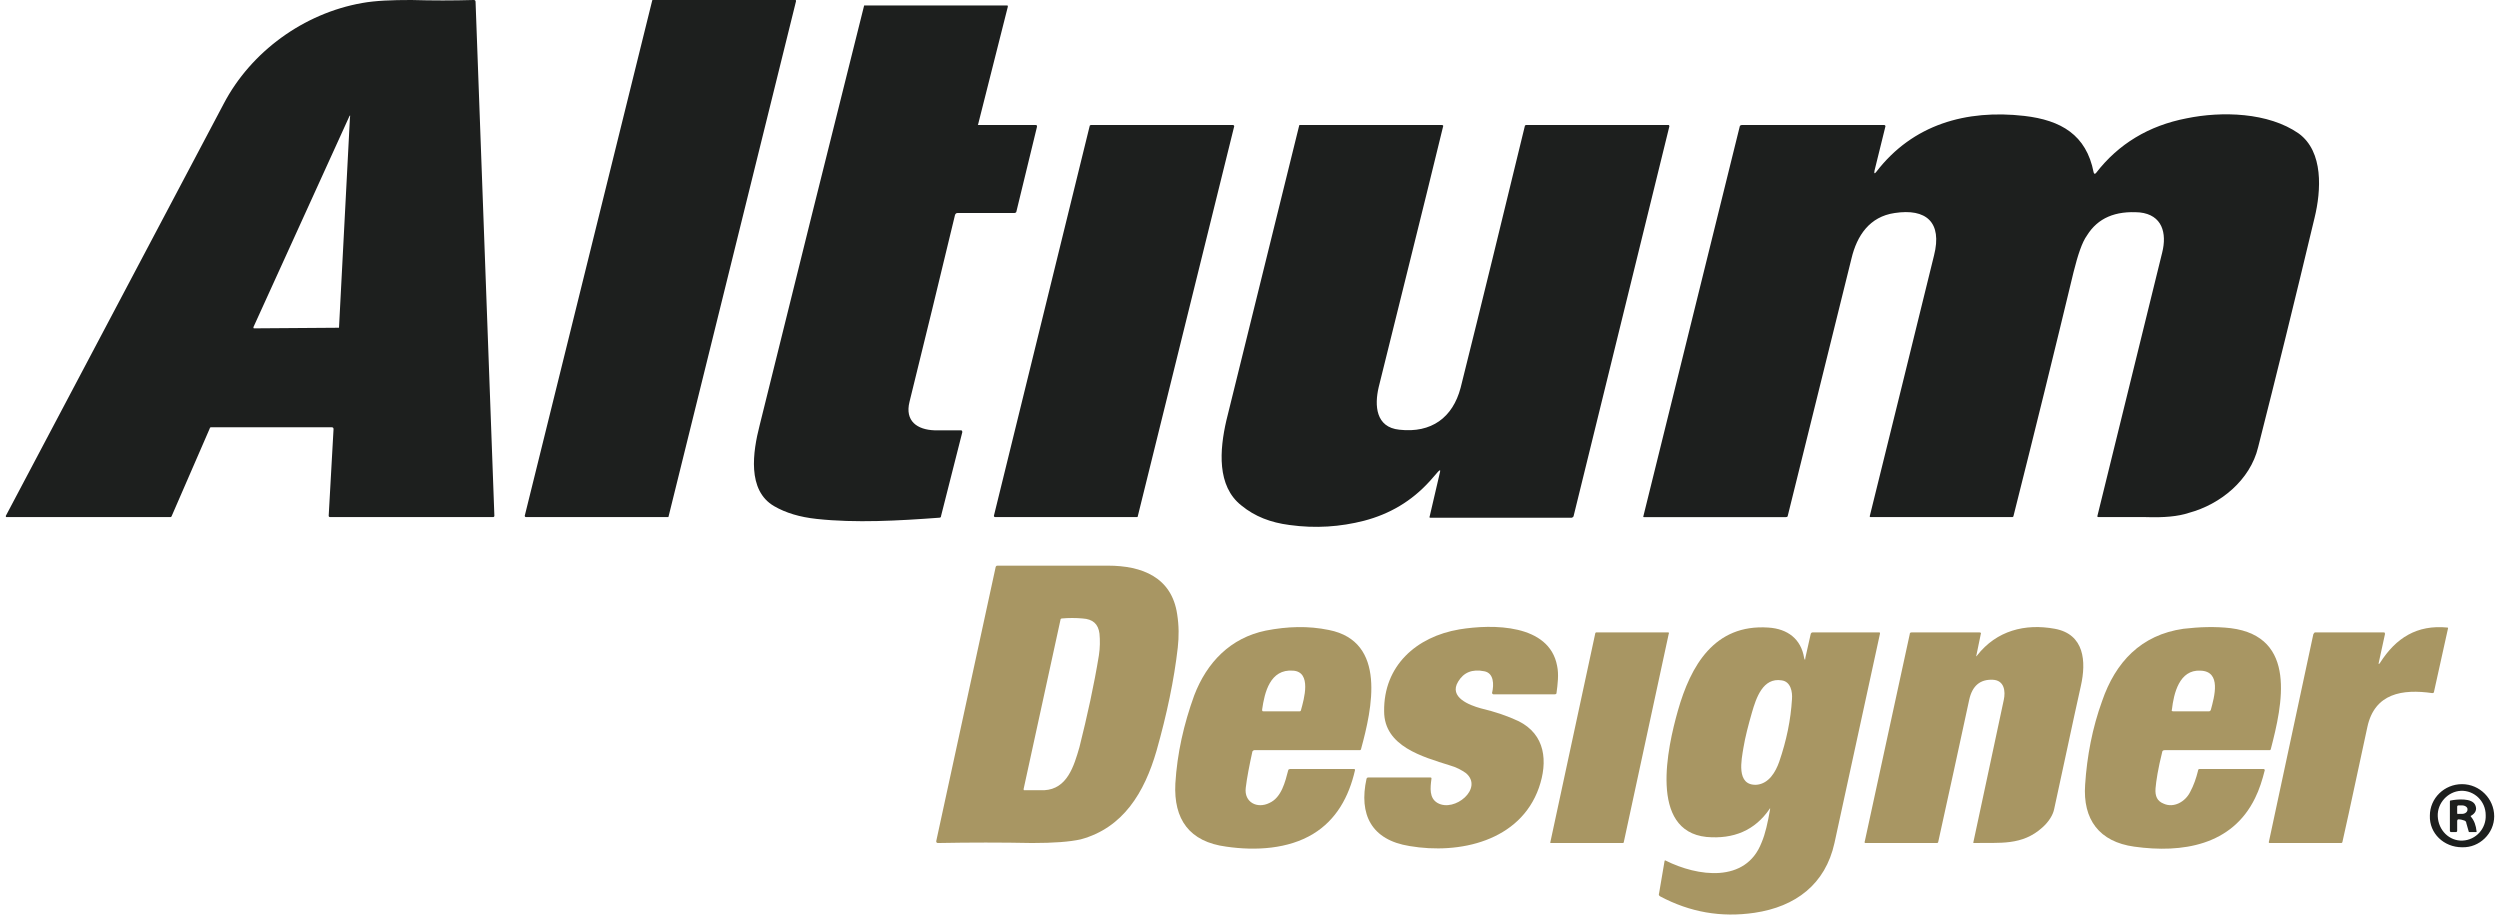 <?xml version="1.0" encoding="UTF-8"?> <svg xmlns="http://www.w3.org/2000/svg" xmlns:xlink="http://www.w3.org/1999/xlink" xmlns:xodm="http://www.corel.com/coreldraw/odm/2003" xml:space="preserve" width="41px" height="15px" version="1.1" style="shape-rendering:geometricPrecision; text-rendering:geometricPrecision; image-rendering:optimizeQuality; fill-rule:evenodd; clip-rule:evenodd" viewBox="0 0 41 15.07"> <defs> <style type="text/css"> .fil0 {fill:#1D1F1E;fill-rule:nonzero} .fil1 {fill:#A89663;fill-rule:nonzero} </style> </defs> <g id="Layer_x0020_1">  <g id="_2020329207184"> <path class="fil0" d="M5.37 7.04l-1.99 0c-0.01,0 -0.02,0.01 -0.02,0.02l-0.63 1.45c-0.01,0.01 -0.01,0.01 -0.02,0.01l-2.7 0c-0.01,0 -0.01,-0.01 -0.01,-0.02 1.21,-2.29 2.41,-4.56 3.59,-6.79 0.45,-0.86 1.32,-1.49 2.28,-1.66 0.22,-0.04 0.49,-0.05 0.81,-0.05 0.35,0.01 0.69,0.01 1.03,0 0.02,0 0.03,0.01 0.03,0.03l0.31 8.47c0,0.01 -0.01,0.02 -0.02,0.02l-2.69 0c-0.01,0 -0.02,-0.01 -0.02,-0.02l0.08 -1.43c0,-0.02 -0.01,-0.03 -0.03,-0.03l0 0zm0.28 -5.1l-1.57 3.45c0,0.01 0,0.02 0.01,0.02l1.39 -0.01c0,0 0.01,0 0.01,0l0.18 -3.46c0.01,-0.05 0,-0.05 -0.02,0z"></path> <path class="fil0" d="M13.02 0.02l-2.1 8.49c0,0.01 -0.01,0.01 -0.01,0.01l-2.34 0c-0.01,0 -0.02,-0.01 -0.02,-0.02l2.1 -8.49c0,0 0,-0.01 0.01,-0.01l2.35 0c0.01,0 0.01,0.01 0.01,0.02l0 0z"></path> <path class="fil0" d="M16.03 2.06l0.94 0c0.02,0 0.02,0.01 0.02,0.03l-0.34 1.4c0,0.01 -0.02,0.02 -0.03,0.02l-0.94 0c-0.02,0 -0.03,0.01 -0.04,0.03 -0.25,1.04 -0.5,2.07 -0.75,3.08 -0.08,0.32 0.13,0.46 0.41,0.47 0.15,0 0.29,0 0.44,0 0.01,0 0.02,0.01 0.02,0.03l-0.35 1.38c0,0.02 -0.01,0.03 -0.03,0.03 -0.67,0.05 -1.38,0.09 -2.02,0.02 -0.28,-0.03 -0.51,-0.1 -0.7,-0.21 -0.45,-0.26 -0.35,-0.9 -0.24,-1.33 0.57,-2.3 1.14,-4.6 1.72,-6.91 0,-0.01 0,-0.01 0.01,-0.01l2.35 0c0.01,0 0.01,0.01 0.01,0.02l-0.49 1.94c-0.01,0.01 0,0.01 0.01,0.01l0 0z"></path> <path class="fil0" d="M34.44 2.85c0.37,-0.48 0.87,-0.78 1.49,-0.9 0.58,-0.12 1.35,-0.1 1.85,0.25 0.41,0.3 0.37,0.94 0.26,1.39 -0.32,1.34 -0.63,2.6 -0.93,3.78 -0.13,0.54 -0.62,0.94 -1.14,1.08 -0.18,0.06 -0.41,0.08 -0.71,0.07 -0.28,0 -0.54,0 -0.78,0 -0.01,0 -0.02,-0.01 -0.02,-0.01 0.36,-1.47 0.72,-2.92 1.07,-4.35 0.08,-0.32 0,-0.62 -0.37,-0.66 -0.4,-0.03 -0.69,0.09 -0.87,0.38 -0.08,0.11 -0.15,0.32 -0.22,0.6 -0.31,1.29 -0.64,2.63 -0.99,4.02 0,0.01 -0.01,0.02 -0.02,0.02l-2.34 0c0,0 -0.01,-0.01 -0.01,-0.01 0.37,-1.49 0.72,-2.92 1.06,-4.3 0.14,-0.55 -0.13,-0.78 -0.65,-0.7 -0.41,0.06 -0.62,0.37 -0.71,0.75 -0.35,1.41 -0.7,2.82 -1.05,4.24 0,0.01 -0.01,0.02 -0.03,0.02l-2.34 0c-0.01,0 -0.01,0 -0.01,-0.01l1.59 -6.43c0,-0.01 0.02,-0.02 0.03,-0.02l2.35 0c0.01,0 0.02,0.01 0.02,0.02l-0.18 0.73c-0.01,0.05 0,0.06 0.03,0.02 0.6,-0.78 1.48,-1.03 2.44,-0.92 0.6,0.07 1.02,0.31 1.14,0.93 0.01,0.03 0.02,0.03 0.04,0.01l0 0z"></path> <path class="fil0" d="M20.24 2.08l-1.59 6.43c0,0.01 -0.01,0.01 -0.02,0.01l-2.33 0c-0.01,0 -0.02,-0.01 -0.02,-0.02l1.58 -6.43c0,0 0.01,-0.01 0.02,-0.01l2.34 0c0.01,0 0.02,0.01 0.02,0.02l0 0z"></path> <path class="fil0" d="M23.6 7.77c-0.04,0.05 -0.09,0.1 -0.14,0.16 -0.3,0.33 -0.66,0.54 -1.08,0.65 -0.39,0.1 -0.8,0.13 -1.23,0.07 -0.31,-0.04 -0.57,-0.14 -0.79,-0.32 -0.41,-0.32 -0.36,-0.92 -0.25,-1.4 0.4,-1.62 0.8,-3.24 1.2,-4.86 0,-0.01 0.01,-0.01 0.01,-0.01l2.34 0c0.02,0 0.03,0.01 0.02,0.03 -0.35,1.44 -0.71,2.87 -1.06,4.29 -0.07,0.3 -0.05,0.66 0.34,0.7 0.53,0.06 0.88,-0.2 1.01,-0.69 0.35,-1.4 0.7,-2.84 1.06,-4.32 0,0 0.01,-0.01 0.02,-0.01l2.35 0c0,0 0.01,0.01 0.01,0.02l-1.58 6.43c-0.01,0.01 -0.02,0.02 -0.03,0.02l-2.33 0c-0.01,0 -0.02,-0.01 -0.01,-0.02l0.17 -0.73c0.01,-0.04 0,-0.04 -0.03,-0.01l0 0z"></path> <path class="fil1" d="M18.96 12.37c-0.2,0.69 -0.55,1.27 -1.25,1.46 -0.18,0.04 -0.44,0.06 -0.8,0.06 -0.5,-0.01 -1.02,-0.01 -1.55,0 -0.02,0 -0.03,-0.01 -0.03,-0.03l0.98 -4.52c0.01,-0.02 0.02,-0.02 0.03,-0.02 0.62,0 1.23,0 1.82,0 0.56,0 1.05,0.19 1.14,0.8 0.03,0.19 0.03,0.37 0.01,0.55 -0.06,0.53 -0.18,1.1 -0.35,1.7l0 0zm-0.95 -1.57c0.02,-0.13 0.02,-0.25 0.01,-0.36 -0.02,-0.16 -0.11,-0.24 -0.28,-0.25 -0.11,-0.01 -0.23,-0.01 -0.34,0 -0.01,0 -0.02,0.01 -0.02,0.01l-0.61 2.8c0,0.01 0,0.02 0.01,0.02 0.11,0 0.22,0 0.33,0 0.38,-0.02 0.49,-0.4 0.58,-0.71 0.13,-0.52 0.24,-1.02 0.32,-1.51l0 0z"></path> <path class="fil1" d="M20.54 12.38c-0.05,0.23 -0.09,0.43 -0.11,0.6 -0.03,0.24 0.19,0.35 0.39,0.25 0.2,-0.09 0.26,-0.35 0.31,-0.54 0,-0.01 0.02,-0.02 0.03,-0.02l1.05 0c0.02,0 0.02,0.01 0.02,0.02 -0.1,0.44 -0.31,0.82 -0.69,1.05 -0.41,0.25 -0.95,0.28 -1.43,0.21 -0.61,-0.08 -0.87,-0.45 -0.84,-1.04 0.03,-0.5 0.14,-0.98 0.31,-1.45 0.21,-0.55 0.6,-0.95 1.18,-1.07 0.36,-0.07 0.7,-0.08 1.04,-0.01 0.96,0.19 0.71,1.3 0.53,1.96 0,0.01 -0.01,0.02 -0.02,0.02l-1.74 0c-0.01,0 -0.02,0.01 -0.03,0.02zm0.8 -0.68c0.05,-0.18 0.18,-0.63 -0.13,-0.65 -0.38,-0.03 -0.47,0.36 -0.51,0.64 0,0.02 0,0.03 0.02,0.03l0.6 0c0.01,0 0.02,-0.01 0.02,-0.02l0 0z"></path> <path class="fil1" d="M23.79 12.61c-0.44,-0.14 -1.08,-0.31 -1.08,-0.89 -0.01,-0.75 0.53,-1.23 1.24,-1.35 0.55,-0.09 1.48,-0.09 1.61,0.6 0.03,0.14 0.01,0.3 -0.01,0.45 0,0.01 -0.01,0.02 -0.03,0.02l-1.01 0c-0.01,0 -0.03,-0.02 -0.02,-0.03 0.03,-0.13 0.03,-0.32 -0.13,-0.35 -0.2,-0.04 -0.34,0.02 -0.43,0.17 -0.16,0.26 0.19,0.39 0.37,0.44 0.25,0.06 0.45,0.13 0.62,0.21 0.45,0.22 0.49,0.67 0.34,1.1 -0.31,0.88 -1.31,1.1 -2.13,0.96 -0.63,-0.1 -0.84,-0.52 -0.71,-1.11 0.01,-0.02 0.02,-0.02 0.03,-0.02l1.02 0c0.02,0 0.02,0.01 0.02,0.02 -0.02,0.15 -0.04,0.32 0.1,0.4 0.28,0.16 0.76,-0.24 0.47,-0.49 -0.07,-0.05 -0.16,-0.1 -0.27,-0.13l0 0z"></path> <path class="fil1" d="M29.06 13.33c-0.24,0.35 -0.59,0.5 -1.04,0.46 -0.95,-0.1 -0.64,-1.48 -0.47,-2.08 0.21,-0.74 0.6,-1.43 1.49,-1.37 0.32,0.02 0.54,0.19 0.59,0.5 0.01,0.04 0.02,0.04 0.02,0l0.09 -0.4c0.01,-0.01 0.01,-0.02 0.03,-0.02l1.1 0c0.01,0 0.01,0.01 0.01,0.02 -0.25,1.15 -0.5,2.3 -0.75,3.45 -0.15,0.68 -0.64,1.05 -1.32,1.15 -0.55,0.08 -1.06,-0.01 -1.55,-0.27 -0.02,-0.01 -0.03,-0.03 -0.02,-0.05l0.09 -0.53c0,-0.01 0.01,-0.02 0.02,-0.01 0.52,0.26 1.32,0.38 1.58,-0.3 0.06,-0.14 0.1,-0.32 0.14,-0.55 0,-0.02 0,-0.02 -0.01,0l0 0zm-0.21 -0.4c0.2,-0.02 0.31,-0.21 0.37,-0.38 0.12,-0.35 0.19,-0.69 0.21,-1.03 0.01,-0.12 -0.02,-0.29 -0.17,-0.31 -0.31,-0.05 -0.42,0.29 -0.49,0.53 -0.06,0.21 -0.11,0.4 -0.14,0.58 -0.03,0.19 -0.13,0.63 0.22,0.61z"></path> <path class="fil1" d="M32.48 10.8c0.32,-0.41 0.79,-0.53 1.28,-0.44 0.49,0.09 0.52,0.54 0.43,0.94 -0.15,0.67 -0.29,1.35 -0.44,2.03 -0.02,0.1 -0.09,0.21 -0.19,0.3 -0.34,0.31 -0.71,0.25 -1.13,0.26 -0.01,0 -0.02,-0.01 -0.01,-0.02 0.17,-0.8 0.34,-1.58 0.5,-2.34 0.03,-0.14 0.01,-0.32 -0.18,-0.33 -0.21,-0.01 -0.34,0.1 -0.39,0.33 -0.17,0.79 -0.34,1.57 -0.51,2.34 0,0.01 -0.01,0.02 -0.02,0.02l-1.18 0c-0.01,0 -0.02,-0.01 -0.01,-0.03l0.74 -3.41c0,-0.02 0.01,-0.03 0.03,-0.03l1.12 0c0.02,0 0.03,0.01 0.02,0.03l-0.07 0.34c-0.01,0.03 0,0.03 0.01,0.01l0 0z"></path> <path class="fil1" d="M35.53 12.39c-0.07,0.28 -0.1,0.48 -0.11,0.6 -0.01,0.13 0.03,0.21 0.13,0.25 0.17,0.08 0.36,-0.03 0.44,-0.19 0.06,-0.11 0.1,-0.23 0.13,-0.35 0,-0.02 0.01,-0.03 0.03,-0.03l1.05 0c0.01,0 0.02,0.01 0.02,0.02 -0.04,0.16 -0.09,0.32 -0.16,0.46 -0.38,0.78 -1.2,0.91 -1.99,0.8 -0.58,-0.08 -0.85,-0.45 -0.81,-1.02 0.03,-0.47 0.12,-0.94 0.28,-1.38 0.22,-0.64 0.64,-1.09 1.34,-1.19 0.26,-0.03 0.52,-0.04 0.78,-0.01 1.1,0.14 0.85,1.26 0.66,1.99 0,0.01 -0.01,0.02 -0.02,0.02l-1.73 0c-0.02,0 -0.04,0.01 -0.04,0.03l0 0zm0.18 -0.67l0.59 0c0.02,0 0.02,-0.01 0.03,-0.02 0.06,-0.22 0.18,-0.64 -0.17,-0.65 -0.35,-0.02 -0.44,0.38 -0.47,0.64 -0.01,0.02 0,0.03 0.02,0.03z"></path> <path class="fil1" d="M39.12 10.92c0.26,-0.41 0.61,-0.63 1.11,-0.58 0.01,0 0.01,0.01 0.01,0.01l-0.23 1.04c0,0.02 -0.01,0.03 -0.03,0.03 -0.49,-0.07 -0.95,0 -1.07,0.56 -0.14,0.64 -0.27,1.27 -0.41,1.89 0,0.01 -0.01,0.02 -0.02,0.02l-1.18 0c-0.01,0 -0.02,-0.01 -0.01,-0.03l0.73 -3.41c0.01,-0.02 0.02,-0.03 0.03,-0.03l1.13 0c0.02,0 0.02,0.01 0.02,0.03l-0.1 0.46c-0.01,0.04 0,0.04 0.02,0.01l0 0z"></path> <path class="fil1" d="M25.45 13.87l0.74 -3.44c0,0 0.01,-0.01 0.01,-0.01l1.19 0c0.01,0 0.02,0.01 0.01,0.02l-0.74 3.43c0,0.01 -0.01,0.02 -0.01,0.02l-1.19 0c-0.01,0 -0.02,-0.01 -0.01,-0.02l0 0z"></path> <path class="fil0" d="M41 13.45c0,0.28 -0.24,0.52 -0.53,0.51 -0.3,0 -0.54,-0.23 -0.53,-0.52 0,-0.29 0.24,-0.52 0.53,-0.52 0.29,0 0.53,0.24 0.53,0.53zm-0.52 0.4c0.22,-0.01 0.39,-0.2 0.38,-0.42 0,-0.23 -0.19,-0.41 -0.41,-0.4 -0.21,0.01 -0.39,0.2 -0.38,0.42 0.01,0.23 0.19,0.41 0.41,0.4z"></path> <path class="fil0" d="M40.62 13.46c0.05,0.06 0.08,0.14 0.09,0.24 0,0.01 0,0.01 -0.01,0.01l-0.11 0c-0.01,0 -0.01,-0.01 -0.01,-0.01l-0.04 -0.14c0,-0.02 -0.01,-0.03 -0.03,-0.04 -0.03,-0.01 -0.06,-0.02 -0.1,-0.02 -0.01,0 -0.02,0.01 -0.02,0.03l0 0.16c0,0.01 -0.01,0.02 -0.02,0.02l-0.08 0c-0.01,0 -0.02,-0.01 -0.02,-0.02l0 -0.48c0,-0.01 0,-0.02 0.01,-0.02 0.1,-0.02 0.36,-0.05 0.41,0.08 0.03,0.07 0,0.13 -0.07,0.17 -0.01,0 -0.01,0.01 0,0.02zm-0.23 -0.17l0 0.1c0,0.02 0.01,0.03 0.02,0.02l0.06 0c0.05,0 0.09,-0.03 0.09,-0.07l0 -0.01c0,-0.03 -0.04,-0.06 -0.09,-0.06l-0.06 0c-0.01,0 -0.02,0.01 -0.02,0.02l0 0z"></path> </g> </g> </svg> 